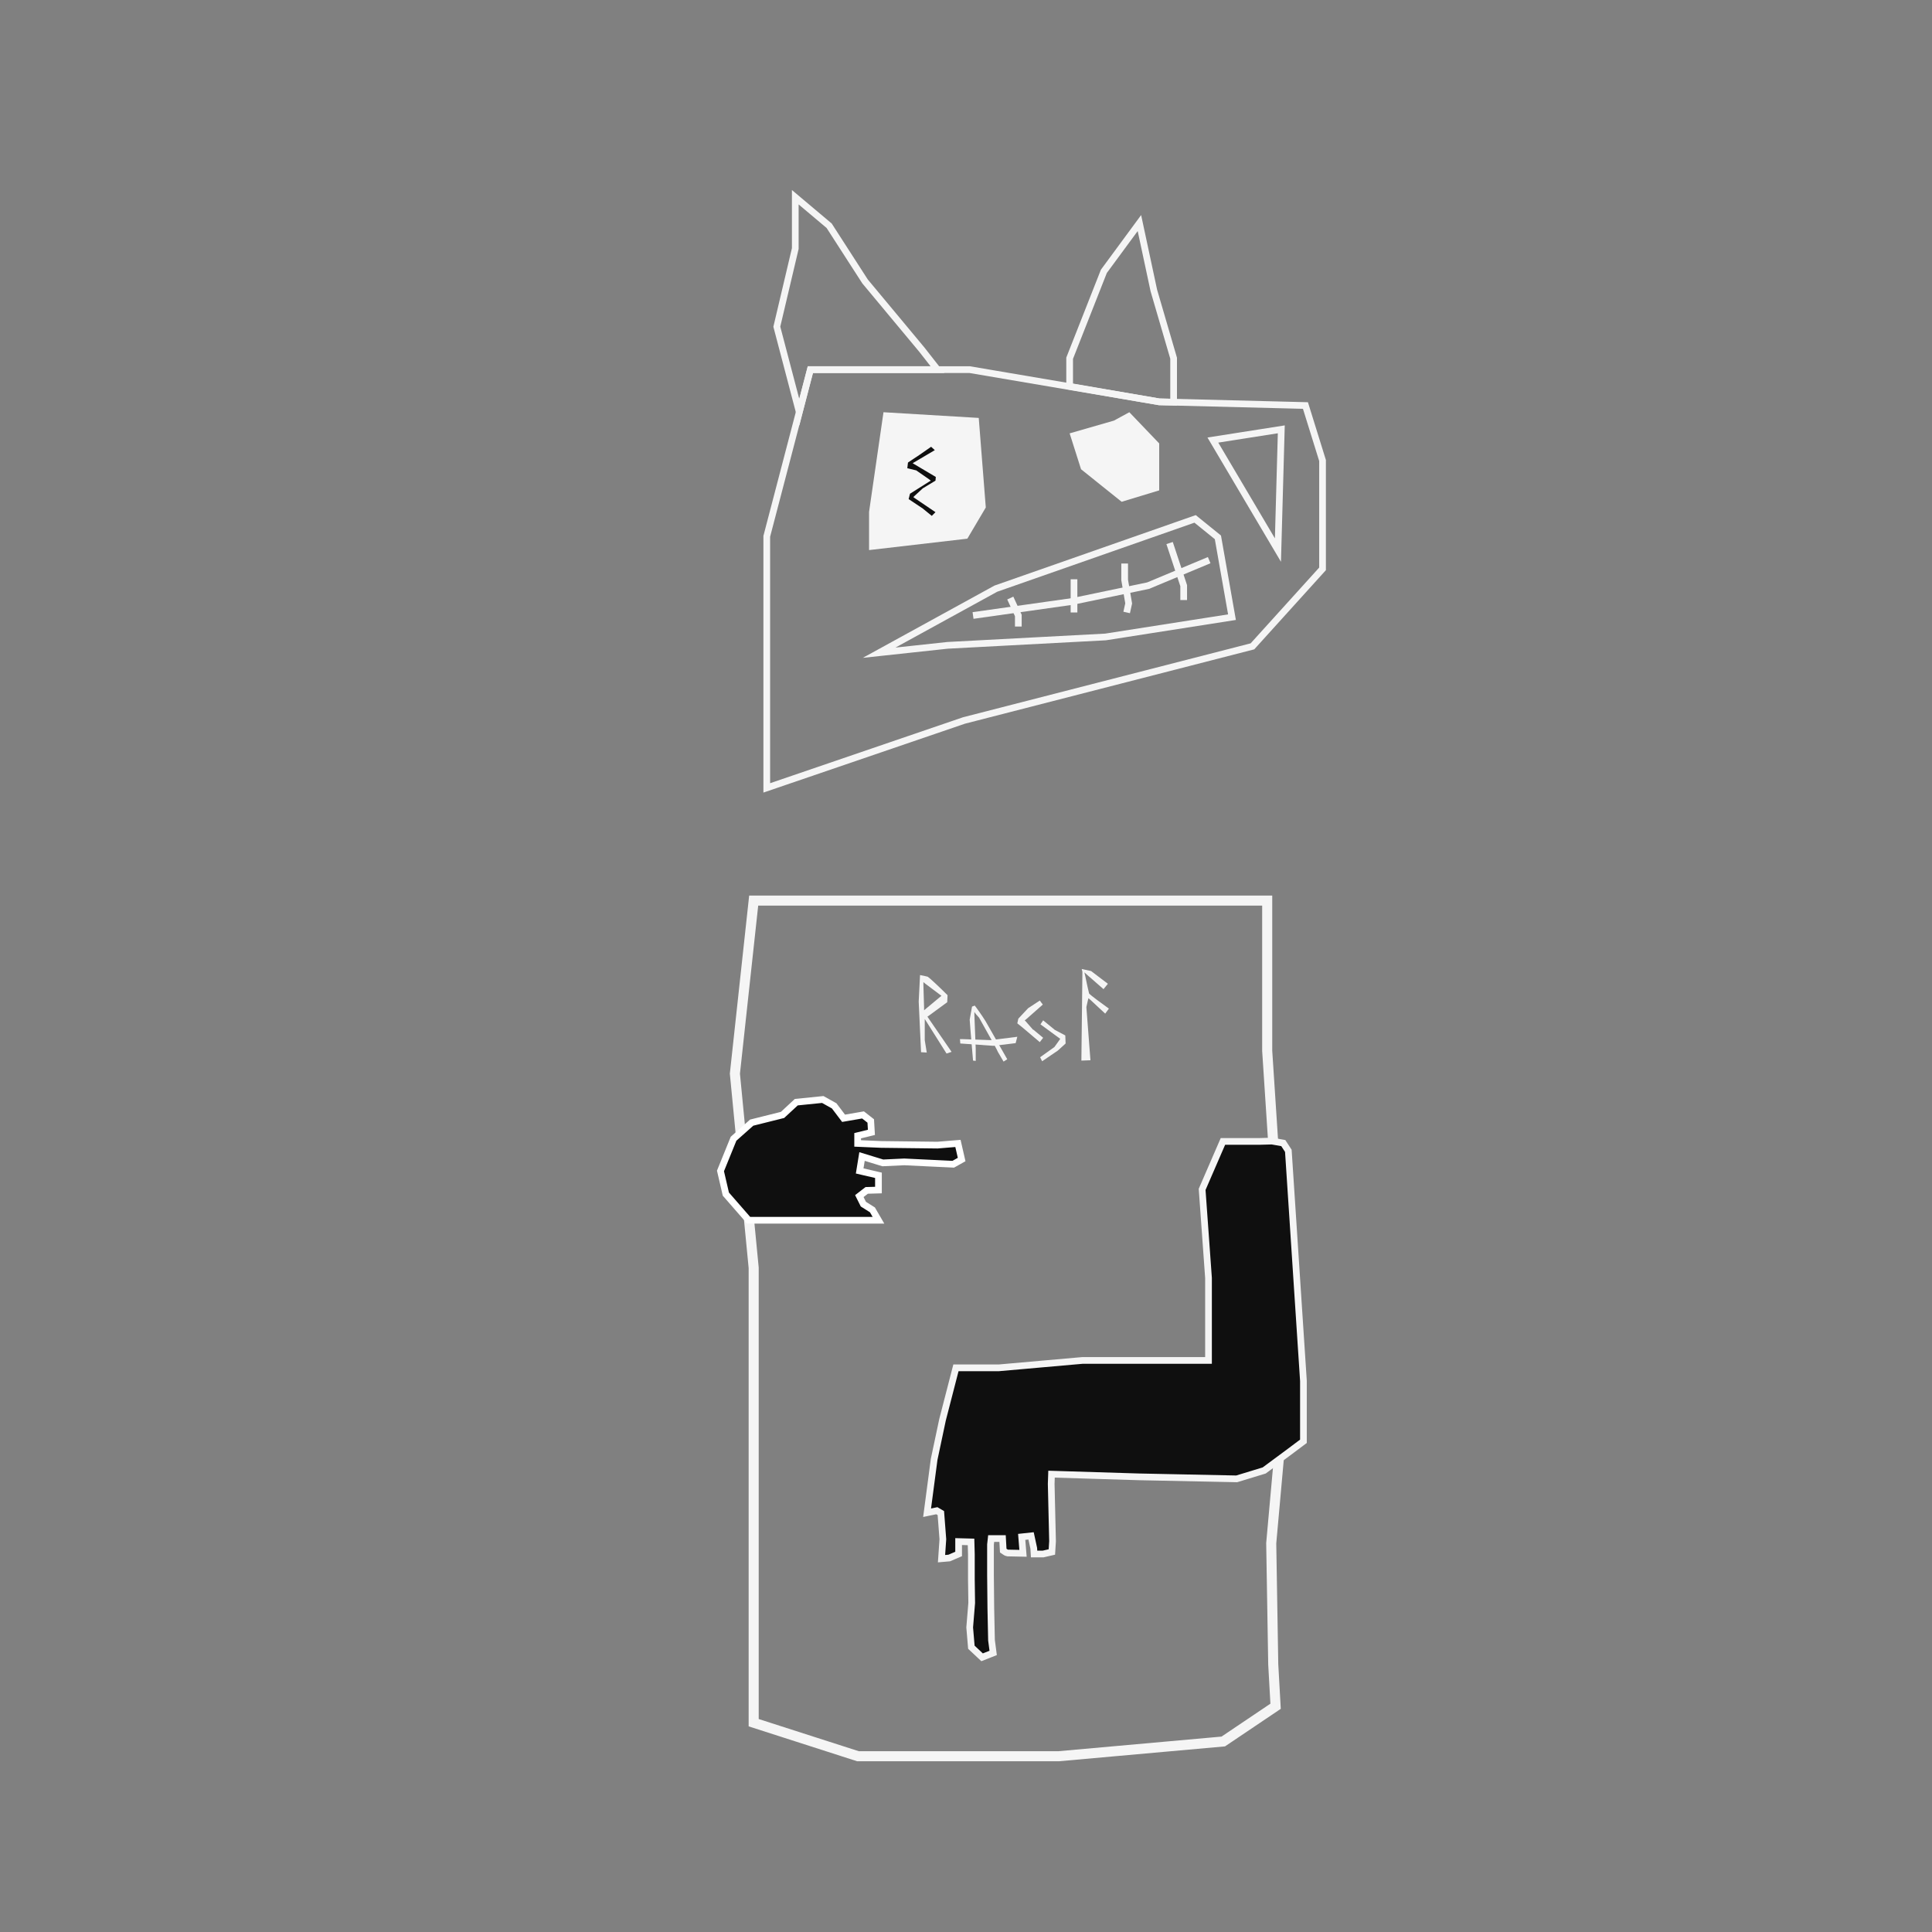 <?xml version="1.0" encoding="utf-8"?>
<!-- Generator: Adobe Illustrator 27.4.0, SVG Export Plug-In . SVG Version: 6.00 Build 0)  -->
<svg version="1.1" id="uuid-b4d0df12-d0c7-4480-9c7b-fc8b54b219d3"
	 xmlns="http://www.w3.org/2000/svg" xmlns:xlink="http://www.w3.org/1999/xlink" x="0px" y="0px" viewBox="0 0 576 576"
	 style="enable-background:new 0 0 576 576;" xml:space="preserve">
<rect x="0" y="0" width="576" height="576" fill="#808080" stroke="none"/>
<style type="text/css">
	.st0{fill:none;stroke:#F5F5F5;stroke-width:3;stroke-miterlimit:10;}
	.st1{fill:#0F0F0F;stroke:#F5F5F5;stroke-width:2;stroke-miterlimit:10;}
	.st2{fill:#F5F5F5;}
	.st3{fill:#0F0F0F;stroke:#FFFFFF;stroke-width:2;stroke-miterlimit:10;}
	.st4{fill:none;stroke:#F5F5F5;stroke-width:2;stroke-miterlimit:10;}
	.st5{fill:#0F0F0F;}
</style>
<polygon class="st0" points="224.7,268.5 245.9,268.5 293.8,268.5 337.3,268.5 377.8,268.5 377.8,313.3 382.8,389.8 382.8,417.8 
	379,460.1 379.6,496.2 380.3,508.7 364.7,519.2 315.6,523.6 255.8,523.6 224.7,513.6 224.7,505.5 224.7,470.1 224.7,378 
	219.1,320.1 "/>
<path class="st1" d="M375.5,340.3h-10.9l-6.2,14.3l1.9,26.4v24.6h-37.6l-24.9,2.2H285l-4,15.5l-2.5,11.8l-2.1,15.9l2.9-0.6l1.2,0.7
	l0.6,7.8l-0.4,5.8l2.3-0.2l2.8-1.2v-3.7l3.7,0.1l0.1,3.7v7.4l0.1,7.1l-0.6,7.3l0.5,5.9l3.2,3l3.3-1.3l-0.5-3.8l-0.2-9.5l-0.1-10v-9
	l0.2-1.8h3.4l0.2,3.6c0,0,1,0.7,1.2,0.7s4.7,0.1,4.7,0.1l-0.4-4.9l2.8-0.3l0.8,3.7l0.1,1.7h2.7l2.6-0.6l0.2-3.2l-0.4-17.1l0.1-2.9
	l26,0.8l29.2,0.6l8.2-2.5l7.3-5.4l4.4-3.3v-18l-4.5-68.6l-1.5-2.3l-3.4-0.6L375.5,340.3L375.5,340.3z"/>
<g>
	<path class="st2" d="M274.6,313.7l1.7,0.1l-0.6-3.7v0v0l0-5v-1.3l0.7,1.1l5.8,9.2l1.5-0.5l-7-10.2l-0.2-0.3l0.3-0.2l5.6-4.1
		l0.1-2.1c-2.5-2.5-5.4-5.2-5.9-5.5c-0.4-0.1-1.6-0.4-2.3-0.5l-0.4,7.9L274.6,313.7L274.6,313.7z M275.9,293.3l4.4,3.3l0.4,0.3
		l-0.4,0.3l-4.2,3.5l-0.6,0.5l0-0.8l-0.2-6.8l0-0.8L275.9,293.3L275.9,293.3z"/>
	<g>
		<polygon class="st2" points="306.5,300.6 303.6,303.7 303.3,305.1 304.8,306.3 310,310.7 311,309.4 308.1,307 308,307 308,307 
			305.8,304.5 305.5,304.2 305.8,304 310.9,299.5 310,298.3 		"/>
		<polygon class="st2" points="314.4,307 314.3,306.9 314.3,306.9 311,304.2 310.2,305.4 315.8,309.5 316.1,309.7 315.9,310 
			314.4,312.1 314.4,312.1 314.3,312.2 310.1,315.2 310.7,316.4 315.4,313.2 317.7,311.1 317.6,308.7 		"/>
	</g>
	<path class="st2" d="M291.9,303.4L291.9,303.4L291.9,303.4c3.7,6.6,5.6,10,5.6,10.2c0,0,0,0,0,0c0.1,0.2,1,1.7,1.7,2.9l1.1-0.7
		l-6.5-11.4c-1-1.6-2.7-4-3.2-4.6c-0.2,0.1-0.5,0.2-0.8,0.3l-0.7,3.9c0.2,3.1,0.9,10.8,1,12.2l0.8,0.1l0-3.6l-0.4-10.1l0-0.9
		l0.5,0.7L291.9,303.4L291.9,303.4z"/>
	<polygon class="st2" points="302.8,311 303.3,309.1 295.4,310.1 295.4,310.1 295.4,310.1 287.1,309.8 286.2,309.8 286.3,311.1 
		296.2,311.8 	"/>
	<path class="st2" d="M324.3,298.4l0.2-0.8l0.6,0.5l4.4,4.1l1.1-1.5c-5.7-4.1-5.8-4.4-5.9-4.5c-0.1-0.3-0.9-3.9-1.1-5l-0.3-1.3
		l1,0.9l4.7,4.1l1.3-1.6l-5-3.8l-2.8-0.6l0.2,0.8l0,0.1v0.1v0.6l-0.3,25.7l2.7-0.1l-1.2-15.7v-0.1v-0.1L324.3,298.4L324.3,298.4z"/>
</g>
<polygon class="st3" points="233.3,332.4 224.1,334.7 218.7,339.5 214.8,349.1 216.4,356 223.2,363.8 240,363.8 261.9,363.8 
	260.1,360.7 257.4,359 256.2,356.6 258.4,354.9 261.9,354.8 261.9,350.4 256.3,349.1 257,344.8 263.2,346.7 269.6,346.4 
	275.8,346.7 284.2,347.1 286.7,345.7 285.6,340.9 279.5,341.4 262.7,341.2 255.7,340.9 255.7,338.6 259.8,337.6 259.6,334.2 
	257.3,332.4 251.5,333.4 248.7,329.7 245.3,327.8 237.4,328.6 "/>
<g>
	<polygon class="st4" points="241.6,110.2 228.6,159.9 228.6,220.4 228.6,234.9 287.4,214.8 373.4,192.7 394.3,169.6 394.3,137.3 
		389.2,120.9 345.6,119.8 289.1,110.2 255.2,110.2 	"/>
	<polygon class="st4" points="274.8,104.2 257.9,83.9 247.2,67.3 237.1,58.8 237.1,74.1 231.6,97.4 238.3,122.9 241.6,110.2 
		279.5,110.2 	"/>
	<polygon class="st4" points="318.9,106.8 329.1,80.9 339.7,66.5 344,86.6 349.9,106.8 349.9,119.9 345.6,119.8 318.9,115.2 	"/>
	<polygon class="st2" points="263.4,122.9 259.1,152.6 259.1,164 288.4,160.6 293.9,151.3 291.8,124.6 	"/>
	<polygon class="st2" points="332.1,125.4 318.9,129.2 322.3,139.9 334.4,149.6 345.6,146.2 345.6,132.2 336.7,122.9 	"/>
	<polygon class="st4" points="262.1,194.6 296.9,175.5 356.3,154.7 363.1,160.2 367.3,184 329.6,189.9 282.5,192.4 	"/>
	<polyline class="st4" points="290.1,183.5 319.8,179.3 342.3,174.6 360.5,167 	"/>
	<polyline class="st4" points="348.7,161.9 352.9,174.6 352.9,178.9 	"/>
	<polyline class="st4" points="335.3,168 335.3,172.9 336.5,179.9 335.9,182.6 	"/>
	<polyline class="st4" points="320.2,172.7 320.2,176.1 320.2,182.6 	"/>
	<polyline class="st4" points="301.2,178.3 303.6,183.5 303.6,186.8 	"/>
	<polygon class="st4" points="361.6,131.2 382,128 381,164 	"/>
</g>
<polygon class="st5" points="272.7,148.5 272.3,148.2 272.6,147.9 275,145.7 275,145.7 275.1,145.6 278.9,143.3 279,142.2 
	272.6,138.4 272.1,138.1 272.6,137.8 278.7,134.2 277.6,133.2 274.3,135.5 270.7,137.9 270.5,139.6 273,140.2 273.1,140.2 
	273.1,140.2 277,142.9 277.5,143.3 277,143.6 271.3,147.2 270.9,148.8 275.1,151.6 275.1,151.6 275.1,151.6 277.8,153.8 
	278.9,152.7 "/>
</svg>
